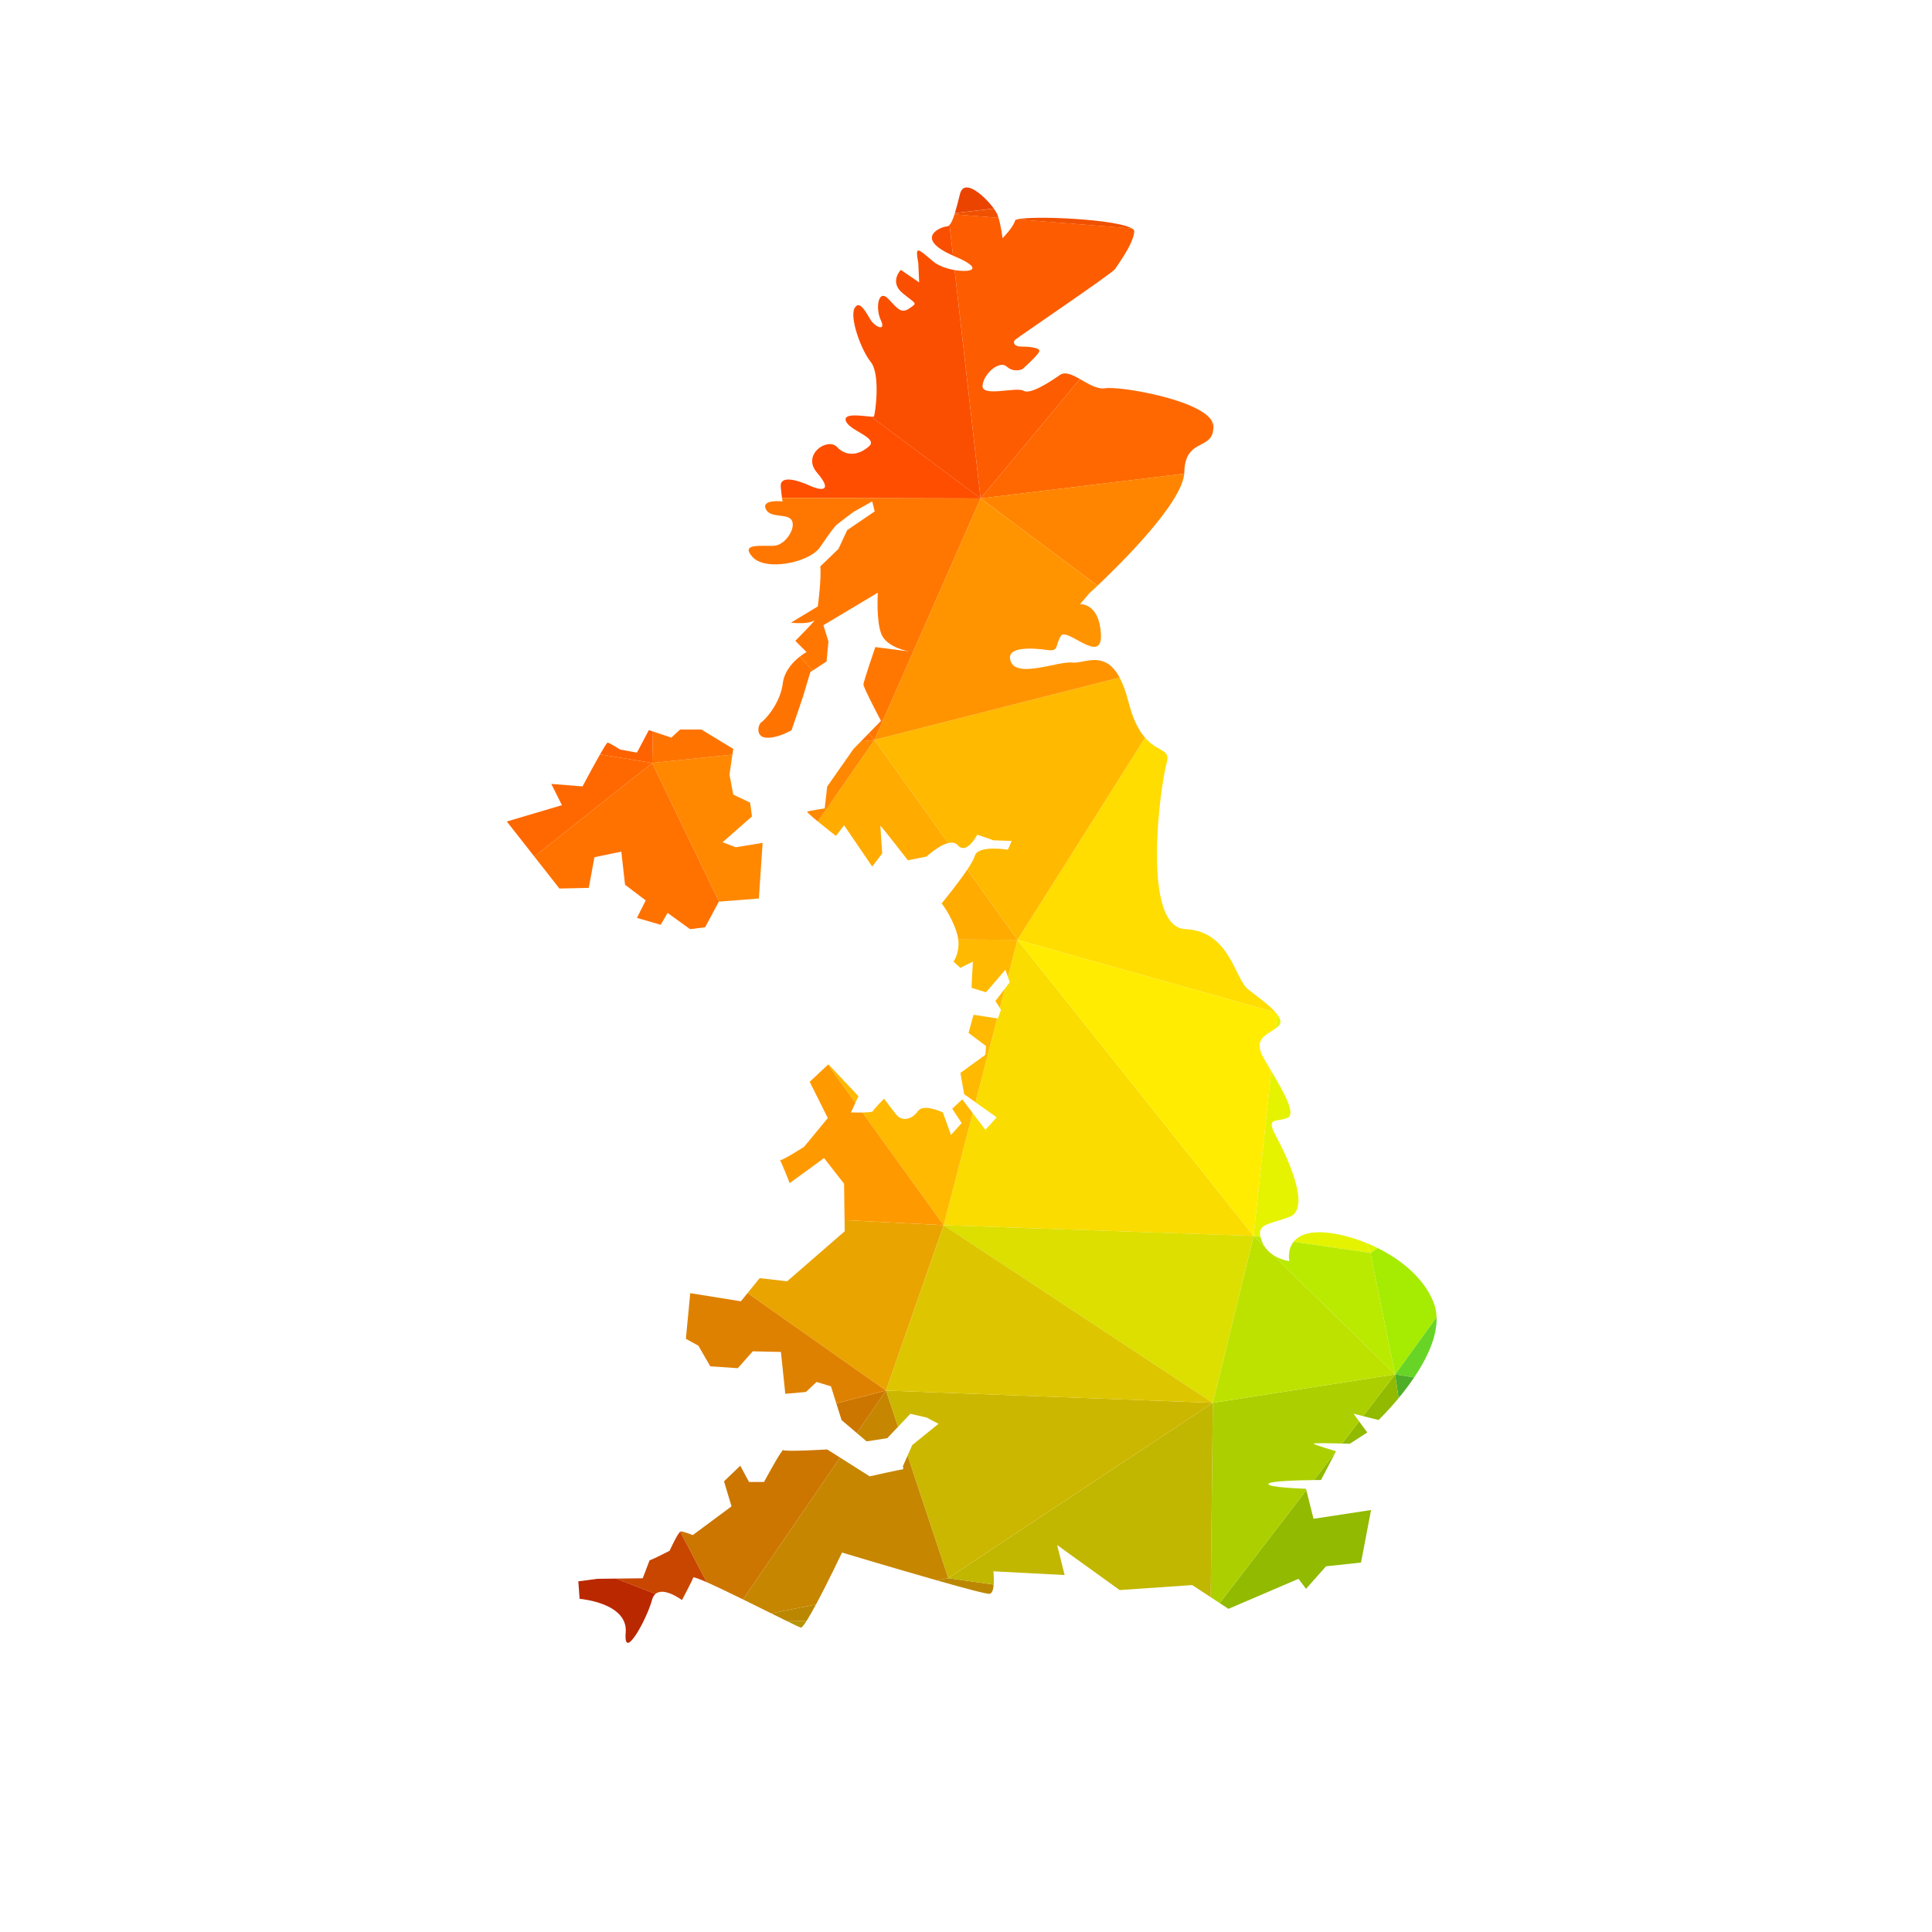 <?xml version="1.0" encoding="UTF-8"?>
<svg version="1.1" viewBox="0 0 1600 1600" xmlns="http://www.w3.org/2000/svg">
<defs>
<clipPath id="a">
<path d="m0 1200h1200v-1200h-1200z"/>
</clipPath>
</defs>
<g transform="matrix(1.333 0 0 -1.333 0 1600)">
<g clip-path="url(#a)">
<g transform="translate(596.42 1079.8)">
<path d="m0 0c-1.165-4.665-2.186-8.674-3.169-11.861l24.172 2.819c-5.514 7.57-18.422 19.354-21.003 9.042" fill="#ea4400"/>
</g>
<g transform="translate(497.5 189.13)">
<path d="m0 0c0.593-0.148 1.893 1.456 3.607 4.145l-12.124-0.172c4.675-2.291 7.875-3.814 8.517-3.973" fill="#b69400"/>
</g>
<g transform="translate(878.57 344.51)">
<path d="m0 0c7.752 11.49 14.438 25.13 13.936 37.512l-25.766-35.59z" fill="#68d526"/>
</g>
<g transform="translate(868.91 331.68)">
<path d="m0 0c3.115 3.757 6.475 8.111 9.657 12.83l-11.83 1.922z" fill="#4daf28"/>
</g>
<g transform="translate(632.06 1064)">
<path d="M 0,0 71.152,-5.641 C 61.708,0.162 9.447,2.543 0,0" fill="#f05100"/>
</g>
<g transform="translate(619.74 1066.8)">
<path d="m0 0c-0.354 0.973-1.176 2.351-2.31 3.908l-24.171-2.819c-0.084-0.269-0.167-0.531-0.25-0.788l27.343-2.167c-0.193 0.646-0.396 1.273-0.612 1.866" fill="#f05100"/>
</g>
<g transform="translate(866.74 346.43)">
<path d="m0 0 25.766 35.59c-0.128 3.138-0.71 6.198-1.864 9.119-5.929 15.024-19.911 26.426-34.771 33.798l-4.421-3.014z" fill="#a6eb02"/>
</g>
<g transform="translate(488.98 193.1)">
<path d="m 0,0 12.123,0.173 c 1.65,2.592 3.685,6.19 5.846,10.211 L -9.843,4.86 C -6.18,3.045 -2.822,1.382 0,0" fill="#bb8700"/>
</g>
<g transform="translate(582.17 218.42)">
<path d="m0 0c16.857-4.789 31.139-8.622 32.653-8.321 1.646 0.327 2.314 2.888 2.539 5.731l-28.227 3.974z" fill="#bb8700"/>
</g>
<g transform="translate(794.7 568.25)">
<path d="M 0,0 0.693,-1.788 C 0.564,-1.214 0.327,-0.615 0,0" fill="#def500"/>
</g>
<g transform="translate(855.87 424.94)">
<path d="m0 0c-2.248 1.114-4.516 2.138-6.778 3.067l2.357-6.081z" fill="#def500"/>
</g>
<g transform="translate(753.89 935.27)">
<path d="m0 0c0 1.087-0.293 2.146-0.823 3.175l0.421-6.8c0.259 1.036 0.402 2.229 0.402 3.625" fill="#ff5a00"/>
</g>
<g transform="translate(820.72 280.81)">
<path d="M 0,0 9.142,17.528 -4.32,-0.029 C -1.699,0 0,0 0,0" fill="#91ba00"/>
</g>
<g transform="translate(763.22 200.77)">
<path d="m0 0 43.515 18.658 4.655-6.225 12.433 13.993 21.751 2.332 6.218 32.633-35.738-5.445-4.452 17.801-53.817-70.186z" fill="#91ba00"/>
</g>
<g transform="translate(838.59 303.34)">
<path d="M 0,0 10.872,6.996 5.792,13.929 -4.781,0.139 C -1.988,0.065 0,0 0,0" fill="#91ba00"/>
</g>
<g transform="translate(866.74 346.43)">
<path d="m0 0-19.879-25.926 9.597-2.399s5.637 5.353 12.455 13.573z" fill="#91ba00"/>
</g>
<g transform="translate(849.09 428)">
<path d="m0 0c-12.175 4.998-24.215 7.288-32.257 6.642-6.869-0.549-10.853-2.945-13.136-5.81l47.75-6.912z" fill="#e5f300"/>
</g>
<g transform="translate(783.11 431.81)">
<path d="m0 0c-1.975 8.127 5.174 7.689 17.925 12.413 13.984 5.181-1.561 37.814-8.294 50.247-6.725 12.433 0.525 8.285 7.26 11.399 5.434 2.505-2.968 16.816-10.224 29.054l-10.956-102.49z" fill="#e5f300"/>
</g>
<g transform="translate(794.3 562.84)">
<path d="m0 0c1.104 1.031 1.396 2.259 1.092 3.616l-0.694 1.788c-0.311 0.587-0.705 1.189-1.168 1.804l-0.918-8.593c0.591 0.436 1.16 0.893 1.688 1.385" fill="#e5f300"/>
</g>
<g transform="translate(753.5 328.75)">
<path d="m0 0-1.312-120.74 5.6-3.67 53.816 70.187-0.211 0.848s-24.857 0.772-23.305 3.104c1.189 1.787 19.717 2.205 28.313 2.302l13.462 17.558 0.178 0.34s-13.204 3.893-13.984 4.665c-0.552 0.546 10.974 0.318 17.752 0.139l10.573 13.79-3.459 4.719 5.939-1.484 19.879 25.926z" fill="#accf00"/>
</g>
<g transform="translate(851.45 421.92)">
<path d="m0 0-47.751 6.912c-4.177-5.241-2.662-12.059-2.662-12.059s-5.386 0.65-10.323 4.027l76.026-74.373z" fill="#baea00"/>
</g>
<g transform="translate(785.88 425.53)">
<path d="m0 0c-0.756 1.088-1.416 2.307-1.937 3.673-0.365 0.959-0.636 1.82-0.828 2.606l-4.289 0.621z" fill="#baea00"/>
</g>
<g transform="translate(753.5 328.75)">
<path d="m0 0 113.24 17.68-76.026 74.373c-1.757 1.201-3.457 2.745-4.837 4.732l-7.054 6.901z" fill="#bde200"/>
</g>
<g transform="translate(792.5 571.32)">
<path d="m0 0c-4.327 4.953-12.325 10.474-17.23 14.445-8.165 6.612-11.268 36.131-38.851 37.298-27.583 1.166-15.544 89.352-11.66 102.95 2.684 9.372-5.168 6.558-13.359 15.97l-79.264-125.59z" fill="#fd0"/>
</g>
<g transform="translate(778.82 432.43)">
<path d="m0 0-146.69 183.96-5.953-23.004 1.166-3.337-3.064-3.998-3.096-11.964 0.725-1.127-1.948-5.444-0.459 0.07-13.477-52.082 13.166-9.371-6.997-7.767-7.905 10.427-18.029-69.672z" fill="#fadc00"/>
<path d="m0 0 10.956 102.49c-1.735 2.926-3.405 5.734-4.805 8.234-6.593 11.778 1.7 13.918 7.641 18.298l0.919 8.593c-0.315 0.417-0.66 0.84-1.034 1.266l-160.36 45.074z" fill="#ffec00"/>
</g>
<g transform="translate(735.72 906)">
<path d="m0 0c0.022 0.262 0.043 0.524 0.049 0.779 0.471 20.27 15.096 14.366 17.72 24.861l-0.421 6.799c-7.062 13.69-57.844 22.1-66.512 20.648-4.891-0.81-10.494 2.798-15.69 5.736l-61.667-74.172z" fill="#ff6800"/>
</g>
<g transform="translate(586.26 439.12)">
<path d="m0 0 167.23-110.37 25.325 103.69z" fill="#dcdf00"/>
</g>
<g transform="translate(711.4 741.98)">
<path d="m0 0c-3.685 4.235-7.439 10.946-10.332 22.361-1.629 6.419-3.478 11.302-5.467 15.004l-152.34-38.723 45.847-64.088c2.334 0.56 4.49 0.327 5.993-1.394 5.444-6.208 12.047 6.594 12.047 6.594l10.101-3.499 11.265-0.386-2.331-5.445s-18.649 3.113-20.587-3.875c-0.536-1.926-2.339-5.031-4.668-8.517l31.206-43.621z" fill="#ffba00"/>
</g>
<g transform="translate(670.87 964.83)">
<path d="m0 0c-4.706 2.662-9.078 4.775-12.278 2.559-6.734-4.665-18.65-12.433-22.796-9.838-4.139 2.587-25.891-4.148-25.374 3.103 0.509 7.251 10.354 16.054 15.018 11.906 4.658-4.137 9.838-1.542 9.838-1.542s9.329 8.286 10.363 10.873c1.036 2.594-7.25 3.103-11.396 3.103-4.147 0-5.184 2.595-3.631 4.148 1.551 1.55 60.602 41.434 62.163 44.03 1.552 2.587 11.389 15.536 11.907 23.304 0.044 0.679-0.477 1.323-1.463 1.928l-71.153 5.641c-0.867-0.234-1.375-0.509-1.454-0.826-1.034-4.147-7.767-10.881-7.767-10.881s-0.832 7.065-2.493 12.636l-27.342 2.167c-1.019-3.172-2.008-5.436-3.091-6.616l2.162-19.049c0.403-0.177 0.817-0.356 1.242-0.536 18.319-7.746 10.039-10.222-0.226-8.408l16.104-141.87z" fill="#fd5c00"/>
</g>
<g transform="translate(589.13 219.81)">
<path d="m0 0 28.228-3.974c0.306 3.867-0.208 8.252-0.208 8.252l44.286-2.323-4.656 18.641 38.84-27.969 45.066 3.103 11.498-7.534 1.312 120.74z" fill="#c1b600"/>
</g>
<g transform="translate(753.5 328.75)">
<path d="m0 0-203.07 7.646 7.483-22.544 7.669 8.084 10.099-2.324 7.383-3.892-16.316-13.205-2.895-6.556 25.28-76.149z" fill="#ccb700"/>
</g>
<g transform="translate(550.43 336.39)">
<path d="m0 0 203.07-7.646-167.23 110.37z" fill="#ddc600"/>
</g>
<g transform="translate(681.88 836.47)">
<path d="m0 0c14.106 13.322 52.356 51.033 53.836 69.537l-126.52-15.349z" fill="#ff8500"/>
</g>
<g transform="translate(543.26 740.62)">
<path d="m0 0 152.34 38.724c-9.411 17.505-21.972 8.482-29.245 9.336-8.802 1.034-34.185-9.846-38.323 0.516-4.147 10.364 15.537 8.286 22.787 7.251 7.251-1.034 4.664 3.105 8.285 8.804 3.63 5.698 25.9-18.641 24.866 1.034-1.035 19.684-12.951 18.649-12.951 18.649l5.7 6.733s1.963 1.773 5.165 4.797l-72.685 54.188z" fill="#ff9400"/>
</g>
<g transform="translate(588.14 1059.6)">
<path d="M 0,0 C -3.064,0 -21.177,-7.023 3.938,-18.112 L 1.776,0.937 C 1.215,0.324 0.629,0 0,0" fill="#fa4f00"/>
</g>
<g transform="translate(593.09 1032.5)">
<path d="m0 0c-4.827 0.854-10.094 2.654-13.24 5.304-9.847 8.286-11.398 10.355-9.33-1.034l0.526-11.916-11.398 7.768s-7.382-7.505 1.167-14.501c8.54-6.997 9.321-5.822 4.27-9.329-5.051-3.489-6.997-0.772-13.204 5.831-6.217 6.602-8.163-5.831-4.664-13.214 3.497-7.373-3.499-4.261-6.218 0-2.718 4.279-6.995 13.214-10.099 7.383-3.113-5.821 3.884-25.637 10.099-33.405 6.218-7.768 2.719-32.633 1.939-33.799-0.13-0.196-0.769-0.227-1.731-0.172l67.987-50.79z" fill="#fa4f00"/>
</g>
<g transform="translate(541.21 941.44)">
<path d="m0 0c-4.744 0.27-17.362 2.622-15.744-2.547 1.937-6.216 20.587-10.494 14.371-15.93-6.217-5.436-13.984-6.602-19.815-0.386-5.822 6.217-22.138-4.664-12.433-15.922 9.715-11.275 3.499-11.661-4.27-8.162-7.767 3.498-19.034 6.988-18.262-0.78 0.333-3.324 0.594-5.437 0.785-6.769l123.36-0.294z" fill="#ff4e00"/>
</g>
<g transform="translate(604.29 508.79)">
<path d="m0 0-6.465 8.527-6.216-5.821 5.822-8.934-6.602-7.382-5.051 13.983s-12.046 5.831-15.536 0.773c-3.498-5.051-9.715-6.594-13.213-2.324-3.499 4.269-7.769 10.1-7.769 10.1s-6.602-6.603-6.987-7.776c-0.188-0.553-3.298-0.754-6.497-0.813l50.486-70.005z" fill="#ffb900"/>
</g>
<g transform="translate(618.41 578.4)">
<path d="m0 0 2.773-4.309 3.096 11.963z" fill="#ffb900"/>
</g>
<g transform="translate(595.33 616.59)">
<path d="m0 0c1.015-8.34-2.949-13.716-2.949-13.716l4.278-3.892 7.769 3.892-0.781-14.379v-1.946l8.935-2.718 12.046 13.992 1.553-4.438 5.952 23.004z" fill="#ffb900"/>
</g>
<g transform="translate(604.82 569.85)">
<path d="m0 0-3.104-11.266 10.872-8.154-0.386-5.435-15.537-11.276 2.333-13.204 7.035-5.008 13.477 52.082z" fill="#ffb900"/>
</g>
<g transform="translate(533.33 519.27)">
<path d="m0 0-18.641 19.814-0.308-0.289 17.051-23.644z" fill="#ffb900"/>
</g>
<g transform="translate(600.93 660.01)">
<path d="m0 0c-6.135-9.179-15.928-21.013-15.928-21.013s5.831-6.997 9.328-17.868c0.513-1.593 0.829-3.108 1.003-4.539l36.803-0.201z" fill="#ffab00"/>
</g>
<g transform="translate(508.1 689.94)">
<path d="m0 0c5.096-4.19 11.252-8.966 11.252-8.966l5.05 6.603 17.483-25.638 6.216 8.154s-1.166 16.325-1.166 17.098c0 0.771 17.097-21.368 17.097-21.368l11.651 2.333s7.321 6.916 13.429 8.382l-45.847 64.088z" fill="#ffab00"/>
</g>
<g transform="translate(609.2 890.65)">
<path d="m0 0-123.36 0.294c0.253-1.781 0.38-2.166 0.38-2.166s-13.205 1.552-10.486-4.656c2.719-6.225 13.984-2.331 16.316-7.382 2.332-5.05-4.269-15.152-11.266-15.536-6.988-0.396-21.366 1.937-13.203-6.997 8.153-8.944 35.35-3.498 41.953 6.216 6.601 9.706 8.934 12.819 10.88 14.371 1.938 1.56 9.707 7.381 9.707 7.381l11.757 6.629 1.551-6.217-17.088-11.652-5.436-11.661-11.267-10.871c0.772-7.769-1.56-24.865-1.56-24.865l-16.702-10.101s10.486-1.157 13.984 1.166c3.498 2.332-11.267-12.424-11.267-12.424l6.997-6.996s-1.764-0.936-4.077-2.726l7.83-8.778 8.679 5.673 1.166 12.433-3.111 10.1 33.798 20.202s-1.165-17.87 2.333-26.032c3.498-8.154 17.089-10.487 17.089-10.487l-20.973 2.719s-7.383-21.366-7.383-23.305c0-1.945 10.881-22.532 10.881-22.532l-7.645-7.819 3.58-4.013z" fill="#f70"/>
</g>
<g transform="translate(535.78 509.13)">
<path d="m0 0c-3.498-0.064-7.102 0.04-7.102 0.04l2.757 5.982-17.05 23.645-11.352-10.592 11.266-22.524-14.756-17.877s-12.919-8.276-14.89-8.321c1.175-1.966 5.947-14.212 5.947-14.212l21.367 15.545 12.432-15.931 0.302-22.607 61.564-3.153z" fill="#f90"/>
</g>
<g transform="translate(484.39 479.64)">
<path d="M 0,0 C 0,-0.118 0.098,-0.163 0.261,-0.159 0.095,0.116 0,0.191 0,0" fill="#f90"/>
</g>
<g transform="translate(532.34 309.96)">
<path d="m0 0 6.043-5.136 12.826 1.955 6.702 7.067-7.483 22.544z" fill="#c68600"/>
</g>
<g transform="translate(563.85 295.96)">
<path d="m0 0-2.937-6.648s0.781-1.946-0.385-1.946-20.201-4.278-20.201-4.278l-18.413 11.647-60.304-88.115c5.993-2.934 12.092-5.961 17.528-8.654l27.812 5.523c7.364 13.698 16.184 32.252 16.184 32.252s32.666-9.825 59.03-17.314l6.965 1.384z" fill="#c68600"/>
</g>
<g transform="translate(586.26 439.12)">
<path d="m0 0-61.565 3.153 0.093-6.914-35.746-31.081-17.087 1.938-7.509-9.255 85.978-60.569z" fill="#eaa400"/>
</g>
<g transform="translate(534.91 739.75)">
<path d="m0 0-4.678-4.784-16.316-23.305-1.553-13.606s-9.715-1.543-10.88-1.939c-0.503-0.166 2.752-3.007 6.616-6.184l35.165 50.685z" fill="#f80"/>
</g>
<g transform="translate(446.73 640.15)">
<path d="m0 0 24.736 1.928 2.331 34.571-16.702-2.718-8.161 3.113 18.262 16.036-1.166 8.548-10.486 5.049-2.332 12.434 1.808 12.352-49.848-5.175z" fill="#f80"/>
</g>
<g transform="translate(422.53 747.08)">
<path d="m0 0-5.445-5.05-11.454 3.814-0.454-19.556 49.848 5.175 0.523 3.579-19.814 12.038z" fill="#ff7400"/>
</g>
<g transform="translate(486.33 775.76)">
<path d="m0 0c-1.551-12.432-10.88-22.532-13.204-24.085-2.332-1.551-3.884-9.319 3.104-9.705 6.996-0.395 15.536 4.655 15.536 4.655l4.665 13.599 2.718 8.154 4.278 14.378 1.422 0.93-7.83 8.777c-4.021-3.112-9.703-8.809-10.689-16.703" fill="#ff7400"/>
</g>
<g transform="translate(539.68 744.64)">
<path d="m0 0-4.773-4.881 8.354 0.867z" fill="#ff7400"/>
</g>
<g transform="translate(519.59 328.39)">
<path d="m0 0 3.261-10.361 9.493-8.069 18.088 26.43z" fill="#cc7600"/>
</g>
<g transform="translate(513.91 299.8)">
<path d="m0 0s-26.417-1.56-27.197-0.385c-0.773 1.157-12.039-19.815-12.039-19.815h-9.328l-5.436 10.1-10.102-9.714 4.665-15.537-24.086-17.868s-5.829 2.324-7.381 2.324c-0.108 0-0.235-0.063-0.376-0.17l16.428-31.416c5.848-2.588 14.089-6.55 22.551-10.697l60.305 88.116z" fill="#cc7600"/>
</g>
<g transform="translate(464.45 396.96)">
<path d="m0 0-4.152-5.116-31.467 5.051-2.718-28.365 7.768-4.268 7.382-12.819 17.097-1.167 9.32 10.487 17.483-0.386 2.719-26.022 12.826 1.157 6.601 6.216 8.936-2.717 3.342-10.62 30.841 8z" fill="#df8100"/>
</g>
<g transform="translate(405.63 745.84)">
<path d="m0 0-2.53 0.842-7.383-13.976-10.486 1.938s-6.601 4.269-7.767 4.269c-0.397 0-2.318-3.139-4.683-7.283l32.396-5.346z" fill="#ff6200"/>
</g>
<g transform="translate(331.92 668.19)">
<path d="m0 0 15.622-19.898 18.254 0.385 3.498 19.043 16.711 3.49 2.323-20.586 12.826-9.714-5.444-10.873 14.766-4.279 4.269 7.382 13.985-10.099 9.329 1.166 8.549 15.93 0.12 0.01-41.558 86.138z" fill="#ff7200"/>
</g>
<g transform="translate(416.01 236.86)">
<path d="m0 0s-12.097-6.238-12.431-5.878c-0.308-0.982-4.272-11.22-4.272-11.22l-16.469-0.198 24.393-9.52c5.293 4.541 16.451-3.827 16.451-3.827s6.216 11.652 6.996 13.984c0.173 0.517 3.415-0.691 8.381-2.889l-16.429 31.416c-1.904-1.442-6.62-11.868-6.62-11.868" fill="#c84600"/>
</g>
<g transform="translate(403.58 231.03)">
<path d="M 0,0 C -0.011,-0.022 -0.008,-0.037 0.002,-0.048 0.027,0.035 0.03,0.061 0,0" fill="#c84600"/>
</g>
<g transform="translate(370.95 219.42)">
<path d="m0 0-11.652-1.552 0.78-10.879c1.847-0.161 30.155-2.932 28.653-20.973-1.56-18.65 13.205 8.548 16.317 20.201 0.473 1.777 1.236 3.009 2.189 3.826l-24.392 9.521z" fill="#ba2800"/>
</g>
<g transform="translate(360.07 206.99)">
<path d="m0 0v2e-3c-0.061 5e-3 -0.096 8e-3 -0.096 8e-3z" fill="#ba2800"/>
</g>
<g transform="translate(372.78 731.63)">
<path d="m0 0c-4.595-8.054-10.862-19.905-10.862-19.905l-19.421 1.552 6.601-13.205-34.184-10.134v-0.079l17.012-21.669 73.25 58.094z" fill="#ff6800"/>
</g>
</g>
</g>
</svg>
